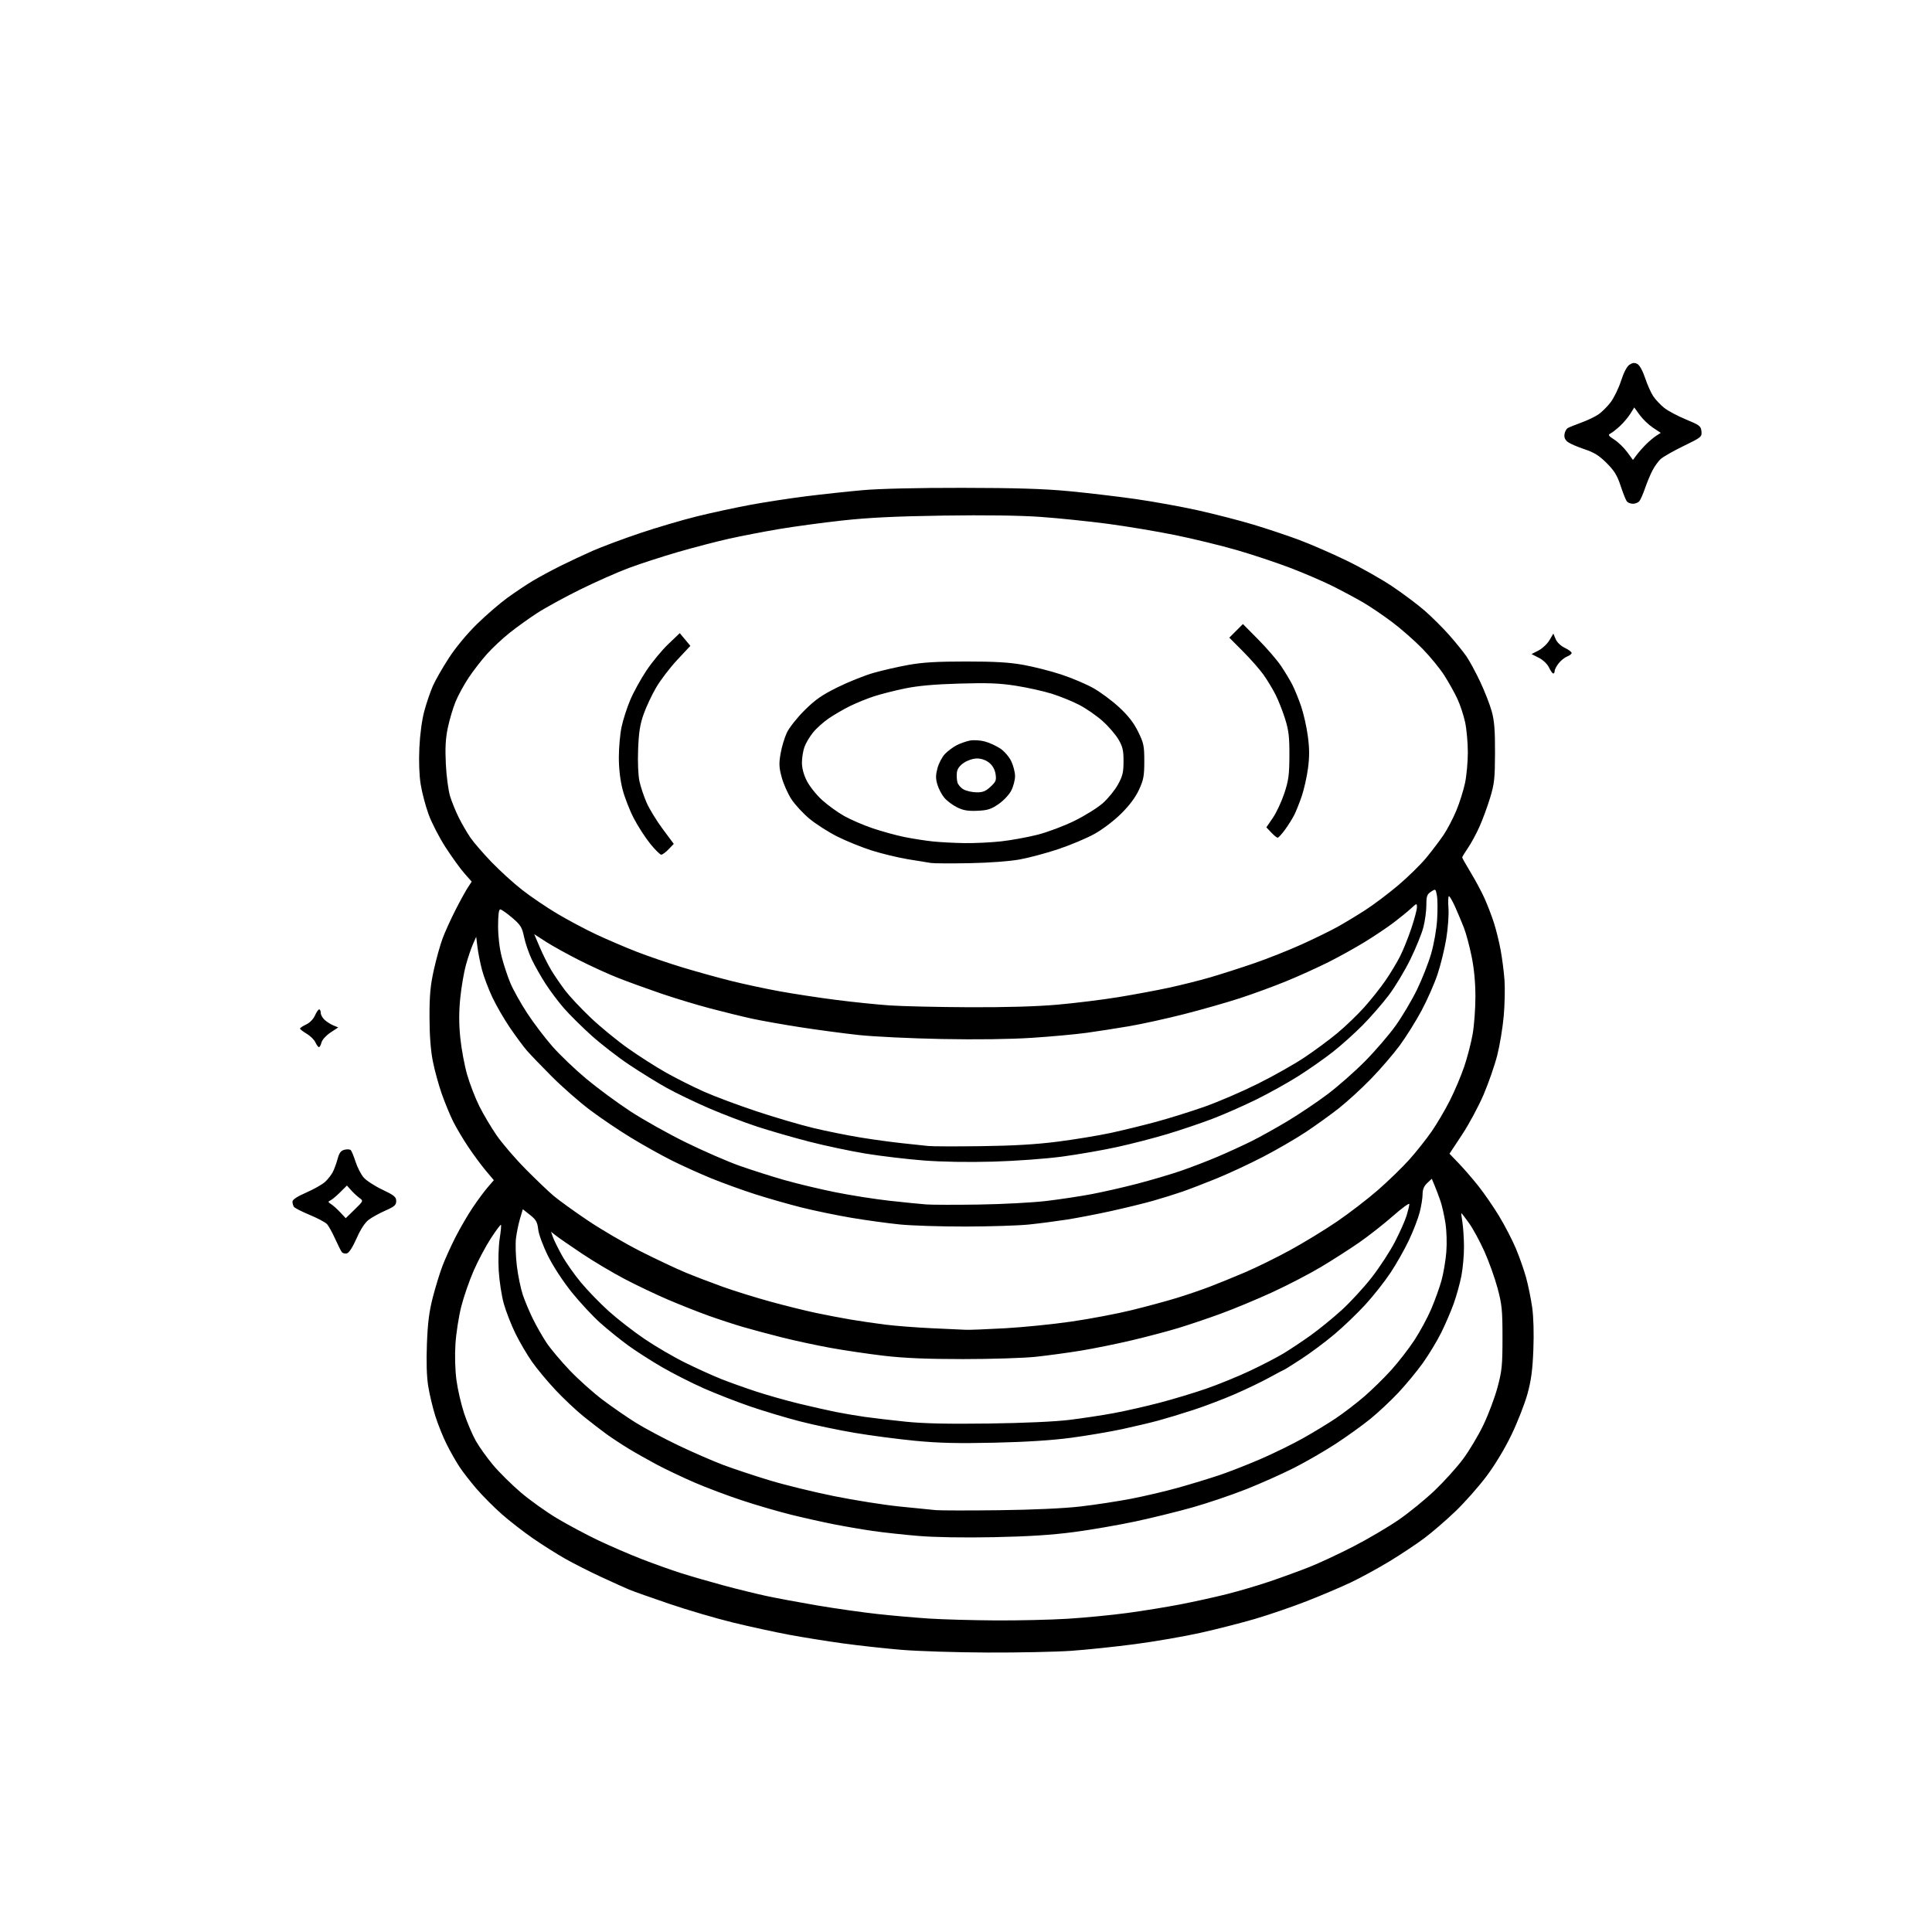 <svg version="1.1" xmlns="http://www.w3.org/2000/svg" xmlns:xlink="http://www.w3.org/1999/xlink" width="1024" height="1024" viewBox="0 0 1024 1024"><path stroke="none" fill="black" fill-rule="evenodd" d="M523.313,875.88C506.916,875.814 486.384,875.164 477.686,874.435C468.988,873.706 455.038,872.169 446.686,871.021C438.334,869.873 425.425,867.797 418.0,866.409C410.575,865.02 397.291,862.125 388.481,859.976C379.67,857.827 364.595,853.401 354.981,850.14C345.366,846.879 335.7,843.458 333.5,842.537C331.3,841.615 324.55,838.566 318.5,835.761C312.45,832.956 303.9,828.62 299.5,826.127C295.1,823.633 287.45,818.8 282.5,815.387C277.55,811.973 270.144,806.224 266.042,802.611C261.941,798.998 255.948,792.995 252.727,789.271C249.505,785.547 245.38,780.25 243.561,777.5C241.741,774.75 238.674,769.35 236.745,765.5C234.815,761.65 232.105,754.9 230.723,750.5C229.34,746.1 227.647,738.994 226.961,734.709C226.144,729.609 225.908,721.837 226.278,712.209C226.707,701.05 227.466,695.091 229.423,687.518C230.842,682.028 233.156,674.518 234.565,670.83C235.974,667.142 239.088,660.282 241.484,655.587C243.88,650.891 247.944,643.914 250.515,640.081C253.086,636.249 256.666,631.406 258.47,629.319L261.749,625.525L257.522,620.513C255.197,617.756 251.029,612.125 248.261,608.0C245.493,603.875 241.878,597.8 240.228,594.5C238.578,591.2 235.844,584.574 234.151,579.775C232.459,574.976 230.306,567.101 229.369,562.275C228.251,556.526 227.657,548.5 227.646,539.0C227.632,527.451 228.102,522.363 229.955,514.0C231.234,508.225 233.341,500.682 234.636,497.239C235.932,493.795 239,487.045 241.454,482.239C243.908,477.432 246.837,472.104 247.963,470.397L250.011,467.294L246.102,462.853C243.952,460.411 239.465,454.194 236.13,449.037C232.795,443.879 228.751,436.024 227.144,431.58C225.537,427.136 223.661,420.012 222.974,415.75C222.197,410.928 221.933,403.56 222.276,396.25C222.612,389.078 223.645,381.478 224.928,376.744C226.085,372.478 228.121,366.523 229.452,363.512C230.784,360.5 234.583,353.865 237.894,348.768C241.474,343.256 247.477,336.001 252.707,330.867C257.543,326.118 264.875,319.79 269.0,316.804C273.125,313.818 279.2,309.765 282.5,307.797C285.8,305.829 292.274,302.334 296.887,300.03C301.499,297.725 309.26,294.086 314.132,291.942C319.005,289.798 330.314,285.578 339.264,282.565C348.214,279.551 361.872,275.53 369.617,273.629C377.361,271.727 389.953,269.012 397.599,267.594C405.244,266.177 418.475,264.139 427.0,263.067C435.525,261.995 449.025,260.533 457.0,259.819C465.981,259.015 486.154,258.538 510.0,258.567C538.275,258.602 553.281,259.067 566.5,260.32C576.4,261.258 592.277,263.132 601.783,264.484C611.288,265.835 626.312,268.56 635.168,270.537C644.024,272.515 657.148,275.902 664.331,278.062C671.515,280.223 682.367,283.848 688.446,286.117C694.526,288.387 705.8,293.289 713.5,297.011C721.2,300.734 732.225,306.954 738.0,310.833C743.775,314.713 751.528,320.535 755.229,323.772C758.93,327.008 764.717,332.771 768.088,336.578C771.459,340.385 775.562,345.445 777.206,347.822C778.85,350.199 782.142,356.274 784.523,361.322C786.903,366.37 789.658,373.425 790.645,377.0C792.028,382.01 792.428,387.052 792.389,399.0C792.345,412.75 792.046,415.46 789.743,423.0C788.316,427.675 785.778,434.549 784.104,438.276C782.43,442.003 779.697,447.034 778.03,449.456C776.364,451.878 775.0,454.124 775.0,454.447C775.0,454.77 777.043,458.4 779.54,462.513C782.037,466.626 785.34,472.806 786.88,476.246C788.421,479.686 790.625,485.425 791.779,489.0C792.933,492.575 794.546,499.1 795.362,503.5C796.179,507.9 797.103,515.1 797.416,519.5C797.729,523.9 797.543,532.486 797.003,538.58C796.463,544.675 794.92,554.002 793.574,559.307C792.228,564.612 788.974,573.996 786.343,580.16C783.711,586.324 778.566,595.893 774.908,601.426L768.259,611.485L773.077,616.492C775.727,619.247 780.408,624.65 783.479,628.5C786.55,632.35 791.52,639.554 794.523,644.509C797.525,649.464 801.521,657.166 803.401,661.625C805.282,666.084 807.736,673.055 808.855,677.116C809.973,681.177 811.424,688.27 812.078,692.877C812.809,698.025 813.053,706.697 812.711,715.377C812.284,726.218 811.551,731.681 809.56,738.886C808.133,744.049 804.347,753.724 801.147,760.386C797.586,767.798 792.414,776.381 787.821,782.5C783.692,788.0 776.306,796.343 771.407,801.04C766.508,805.737 759.125,812.112 755.0,815.207C750.875,818.302 742.55,823.841 736.5,827.516C730.45,831.19 721.225,836.226 716.0,838.707C710.775,841.188 700.2,845.677 692.5,848.683C684.8,851.689 672.489,855.91 665.141,858.062C657.794,860.214 644.744,863.542 636.141,865.457C627.539,867.372 611.95,870.063 601.5,871.437C591.05,872.811 575.891,874.399 567.813,874.967C559.735,875.535 539.71,875.946 523.313,875.88zM527.5,858.855C539.6,858.933 556.925,858.534 566.0,857.968C575.075,857.402 589.25,856.027 597.5,854.912C605.75,853.797 618.35,851.755 625.5,850.375C632.65,848.995 643.724,846.556 650.108,844.954C656.493,843.352 666.843,840.301 673.108,838.173C679.374,836.045 688.775,832.614 694.0,830.547C699.225,828.481 709.8,823.54 717.5,819.567C725.2,815.594 735.996,809.229 741.491,805.422C746.986,801.615 755.493,794.675 760.397,790.0C765.3,785.325 772.012,777.9 775.311,773.5C778.61,769.1 783.505,760.927 786.19,755.337C788.874,749.748 792.259,740.748 793.711,735.337C796.06,726.584 796.35,723.682 796.35,709.0C796.35,694.333 796.058,691.411 793.72,682.701C792.274,677.311 789.128,668.536 786.73,663.201C784.331,657.865 780.669,651.138 778.591,648.25C776.513,645.362 774.701,643.0 774.565,643.0C774.429,643.0 774.669,645.138 775.099,647.75C775.529,650.362 775.908,656.173 775.94,660.662C775.973,665.151 775.362,672.126 774.583,676.162C773.804,680.198 771.954,686.875 770.474,691.0C768.993,695.125 765.986,702.1 763.792,706.5C761.598,710.9 757.26,718.059 754.152,722.408C751.043,726.757 745.187,733.849 741.137,738.168C737.087,742.486 730.337,748.795 726.137,752.188C721.937,755.58 713.775,761.445 708.0,765.22C702.225,768.995 692.325,774.717 686.0,777.935C679.675,781.154 668.163,786.291 660.419,789.35C652.674,792.41 639.912,796.729 632.059,798.949C624.207,801.168 610.518,804.535 601.641,806.431C592.763,808.326 578.075,810.855 569.0,812.05C557.414,813.575 544.818,814.376 526.706,814.739C510.727,815.059 495.506,814.804 486.706,814.068C478.893,813.415 468.0,812.226 462.5,811.427C457.0,810.627 447.775,809.043 442.0,807.905C436.225,806.768 426.1,804.506 419.5,802.879C412.9,801.251 401.2,797.847 393.5,795.313C385.8,792.779 374.342,788.469 368.037,785.736C361.733,783.002 352.769,778.742 348.119,776.269C343.468,773.796 336.702,769.969 333.082,767.765C329.462,765.56 324.25,762.132 321.5,760.145C318.75,758.159 313.305,753.961 309.4,750.816C305.495,747.671 298.8,741.377 294.523,736.831C290.245,732.284 284.595,725.501 281.966,721.758C279.337,718.014 275.376,711.247 273.164,706.718C270.951,702.19 268.192,695.113 267.032,690.992C265.871,686.872 264.657,679.0 264.334,673.5C264.006,667.921 264.229,660.427 264.838,656.548C265.439,652.725 265.745,649.412 265.519,649.185C265.292,648.959 262.905,652.147 260.214,656.27C257.523,660.392 253.422,668.094 251.103,673.383C248.783,678.673 245.8,687.278 244.473,692.506C243.147,697.733 241.765,706.62 241.402,712.255C241.002,718.466 241.21,726.044 241.931,731.5C242.586,736.45 244.428,744.417 246.026,749.204C247.624,753.991 250.396,760.504 252.187,763.677C253.978,766.85 258.091,772.608 261.327,776.473C264.564,780.338 271.191,786.895 276.054,791.045C280.917,795.194 289.604,801.394 295.357,804.821C301.111,808.249 310.922,813.478 317.159,816.442C323.397,819.406 333.675,823.846 340.0,826.307C346.325,828.769 355.775,832.141 361.0,833.801C366.225,835.46 376.35,838.393 383.5,840.317C390.65,842.241 400.895,844.761 406.268,845.915C411.64,847.07 423.79,849.33 433.268,850.937C442.745,852.543 457.025,854.574 465.0,855.449C472.975,856.324 485.35,857.417 492.5,857.876C499.65,858.336 515.4,858.777 527.5,858.855zM529.5,800.444C547.286,800.228 563.913,799.472 572.5,798.487C580.2,797.605 592.35,795.753 599.5,794.374C606.65,792.994 617.9,790.35 624.5,788.499C631.1,786.648 640.775,783.703 646.0,781.955C651.225,780.207 661.125,776.345 668.0,773.374C674.875,770.403 685.0,765.45 690.5,762.367C696.0,759.285 703.875,754.497 708.0,751.729C712.125,748.96 718.875,743.793 723.0,740.245C727.125,736.697 733.601,730.353 737.392,726.147C741.182,721.941 746.69,714.838 749.631,710.362C752.573,705.886 756.586,698.471 758.55,693.884C760.513,689.297 762.971,682.47 764.012,678.713C765.053,674.956 766.204,668.196 766.569,663.691C766.952,658.964 766.758,652.44 766.11,648.265C765.492,644.286 764.319,639.064 763.503,636.66C762.687,634.257 761.312,630.598 760.448,628.529L758.876,624.768L756.438,627.058C754.726,628.667 754.0,630.425 754.0,632.964C754.0,634.953 753.311,639.262 752.468,642.54C751.626,645.818 749.061,652.47 746.768,657.323C744.475,662.176 740.077,669.947 736.994,674.592C733.912,679.237 727.928,686.82 723.697,691.443C719.466,696.067 712.065,703.164 707.252,707.214C702.438,711.265 694.547,717.149 689.716,720.29C684.884,723.43 680.784,726.0 680.604,726.0C680.424,726.0 676.952,727.833 672.888,730.073C668.825,732.314 660.55,736.298 654.5,738.926C648.45,741.555 638.55,745.319 632.5,747.291C626.45,749.262 618.125,751.791 614.0,752.91C609.875,754.029 601.205,756.086 594.733,757.48C588.261,758.874 576.111,760.931 567.733,762.05C557.621,763.402 543.928,764.279 527.0,764.66C507.62,765.097 497.54,764.853 485.0,763.645C475.925,762.77 461.525,760.879 453.0,759.443C444.475,758.006 431.425,755.264 424.0,753.35C416.575,751.435 404.666,747.863 397.535,745.411C390.404,742.959 379.379,738.659 373.035,735.855C366.691,733.051 356.775,728.023 351.0,724.683C345.225,721.343 337.125,716.155 333.0,713.155C328.875,710.155 322.235,704.8 318.244,701.255C314.253,697.71 307.422,690.377 303.064,684.959C298.389,679.147 293.222,671.244 290.462,665.683C287.799,660.32 285.558,654.255 285.259,651.609C284.82,647.713 284.116,646.468 280.919,643.936L277.103,640.914L275.637,645.852C274.83,648.568 273.864,653.237 273.491,656.227C273.117,659.218 273.321,665.855 273.944,670.976C274.566,676.098 275.987,682.993 277.101,686.299C278.214,689.605 280.647,695.388 282.506,699.15C284.366,702.913 287.581,708.543 289.652,711.663C291.723,714.783 297.222,721.334 301.873,726.221C306.524,731.108 314.458,738.21 319.504,742.003C324.551,745.796 332.464,751.253 337.09,754.13C341.715,757.006 351.8,762.377 359.5,766.066C367.2,769.754 378.0,774.455 383.5,776.512C389.0,778.569 400.025,782.228 408.0,784.643C415.975,787.058 431.275,790.804 442.0,792.968C452.725,795.132 468.25,797.599 476.5,798.45C484.75,799.301 493.525,800.177 496.0,800.397C498.475,800.616 513.55,800.637 529.5,800.444zM524.0,754.498C542.821,754.245 559.286,753.498 567.0,752.548C573.875,751.701 584.45,750.086 590.5,748.958C596.55,747.831 607.35,745.38 614.5,743.512C621.65,741.644 632.778,738.291 639.23,736.061C645.681,733.831 656.154,729.556 662.502,726.562C668.851,723.567 676.848,719.423 680.273,717.353C683.698,715.282 690.1,711.025 694.5,707.893C698.9,704.76 706.325,698.723 711.0,694.477C715.675,690.231 722.905,682.383 727.067,677.037C731.229,671.69 736.764,663.194 739.366,658.155C741.968,653.116 744.746,646.857 745.538,644.247C746.33,641.636 746.983,638.904 746.989,638.175C746.995,637.446 743.062,640.309 738.25,644.536C733.438,648.764 725.45,655.039 720.5,658.481C715.55,661.923 706.434,667.769 700.242,671.471C694.05,675.174 682.35,681.248 674.242,684.97C666.134,688.691 653.875,693.789 647.0,696.298C640.125,698.807 630.0,702.226 624.5,703.895C619.0,705.564 607.975,708.476 600.0,710.365C592.025,712.255 579.875,714.723 573.0,715.85C566.125,716.976 555.325,718.45 549.0,719.124C542.675,719.798 525.35,720.347 510.5,720.343C491.17,720.339 479.239,719.839 468.5,718.583C460.25,717.619 447.425,715.72 440.0,714.365C432.575,713.009 421.1,710.538 414.5,708.873C407.9,707.208 398.686,704.74 394.024,703.39C389.362,702.039 381.037,699.316 375.524,697.338C370.011,695.36 360.325,691.528 354.0,688.821C347.675,686.113 337.325,681.184 331.0,677.865C324.675,674.547 314.55,668.52 308.5,664.473C302.45,660.426 296.276,656.162 294.781,654.997L292.062,652.878L293.053,655.689C293.598,657.235 295.722,661.546 297.772,665.27C299.823,668.993 304.394,675.518 307.931,679.77C311.468,684.021 318.115,690.875 322.703,695.0C327.291,699.125 335.786,705.721 341.582,709.659C347.377,713.596 357.155,719.298 363.309,722.33C369.464,725.363 378.026,729.239 382.336,730.946C386.646,732.652 394.971,735.625 400.836,737.553C406.701,739.481 416.9,742.366 423.5,743.963C430.1,745.56 438.875,747.541 443.0,748.366C447.125,749.191 454.1,750.374 458.5,750.996C462.9,751.618 472.575,752.753 480.0,753.518C489.556,754.502 502.412,754.788 524.0,754.498zM512.0,704.823C513.925,704.9 523.273,704.53 532.773,704.003C542.273,703.476 558.023,701.888 567.773,700.475C577.523,699.063 591.874,696.348 599.664,694.442C607.455,692.536 618.255,689.618 623.664,687.957C629.074,686.296 637.1,683.553 641.5,681.863C645.9,680.172 654.225,676.774 660.0,674.313C665.775,671.851 676.35,666.652 683.5,662.76C690.65,658.867 701.857,652.043 708.404,647.596C714.952,643.148 724.823,635.568 730.34,630.751C735.858,625.934 743.374,618.631 747.044,614.522C750.713,610.412 756.014,603.726 758.823,599.662C761.632,595.599 765.991,588.189 768.509,583.196C771.027,578.203 774.431,570.154 776.074,565.309C777.716,560.464 779.722,552.729 780.53,548.119C781.339,543.509 782.0,534.58 782,528.276C782,520.708 781.313,513.441 779.976,506.884C778.863,501.423 777.032,494.602 775.906,491.727C774.78,488.852 772.705,483.913 771.293,480.75C769.882,477.587 768.39,475.0 767.979,475.0C767.567,475.0 767.445,477.812 767.707,481.25C767.974,484.736 767.465,491.903 766.557,497.457C765.662,502.934 763.568,511.484 761.904,516.457C760.24,521.431 756.418,530.091 753.41,535.702C750.403,541.314 745.187,549.639 741.82,554.202C738.453,558.766 731.603,566.711 726.599,571.858C721.594,577.005 713.9,584.041 709.5,587.493C705.1,590.945 697.225,596.604 692.0,600.07C686.775,603.535 676.65,609.405 669.5,613.113C662.35,616.822 651.325,621.966 645.0,624.546C638.675,627.125 630.35,630.326 626.5,631.658C622.65,632.991 615.675,635.163 611.0,636.484C606.325,637.806 596.425,640.226 589.0,641.862C581.575,643.498 570.996,645.54 565.491,646.401C559.986,647.261 550.986,648.433 545.491,649.006C539.996,649.578 524.925,650.068 512.0,650.094C499.075,650.121 483.325,649.626 477.0,648.995C470.675,648.363 459.171,646.784 451.435,645.485C443.7,644.186 431.775,641.724 424.935,640.013C418.096,638.303 406.933,635.114 400.13,632.927C393.326,630.74 382.844,626.937 376.835,624.477C370.827,622.016 361.474,617.784 356.05,615.074C350.627,612.363 340.944,606.958 334.534,603.063C328.124,599.168 318.294,592.528 312.689,588.307C307.085,584.086 297.983,576.103 292.463,570.566C286.943,565.03 280.966,558.808 279.181,556.741C277.396,554.674 273.401,549.274 270.303,544.741C267.205,540.208 262.981,532.9 260.917,528.5C258.852,524.1 256.394,517.575 255.455,514.0C254.516,510.425 253.443,505.025 253.07,502.0L252.392,496.5L250.636,500.5C249.671,502.7 248.015,507.614 246.957,511.419C245.899,515.225 244.552,523.072 243.964,528.857C243.206,536.307 243.204,542.479 243.958,550.018C244.543,555.872 246.178,564.676 247.592,569.581C249.006,574.486 251.902,581.992 254.028,586.26C256.154,590.528 260.28,597.486 263.197,601.722C266.114,605.958 273.0,613.979 278.5,619.547C284.0,625.115 290.75,631.566 293.5,633.882C296.25,636.199 304.35,642.039 311.5,646.86C318.65,651.682 331.25,659.042 339.5,663.217C347.75,667.391 358.489,672.457 363.364,674.474C368.239,676.491 377.171,679.912 383.213,682.076C389.255,684.241 400.627,687.774 408.484,689.928C416.34,692.083 427.208,694.775 432.634,695.912C438.06,697.049 446.325,698.624 451.0,699.412C455.675,700.199 463.775,701.388 469.0,702.053C474.225,702.718 485.25,703.583 493.5,703.974C501.75,704.365 510.075,704.747 512.0,704.823zM183.89,664.318C182.891,664.58 181.672,664.277 181.182,663.647C180.691,663.016 179.079,659.812 177.598,656.527C176.118,653.242 174.202,649.775 173.34,648.823C172.479,647.871 168.337,645.666 164.137,643.922C159.937,642.179 156.169,640.246 155.765,639.626C155.361,639.007 155.024,637.773 155.015,636.885C155.005,635.83 157.54,634.163 162.322,632.077C166.35,630.322 170.845,627.771 172.313,626.41C173.781,625.05 175.614,622.713 176.386,621.218C177.158,619.723 178.304,616.592 178.931,614.26C179.803,611.017 180.668,609.87 182.609,609.383C184.005,609.033 185.508,609.141 185.95,609.623C186.392,610.105 187.525,612.876 188.468,615.781C189.41,618.686 191.303,622.396 192.675,624.025C194.046,625.655 198.505,628.572 202.584,630.508C208.937,633.523 210.0,634.391 210.0,636.569C210.0,638.702 209.078,639.516 204.25,641.642C201.088,643.034 197.1,645.234 195.39,646.531C193.413,648.03 191.082,651.613 188.994,656.366C186.991,660.923 184.998,664.029 183.89,664.318zM187.954,641.087C192.592,636.574 192.635,636.476 190.584,635.003C189.438,634.179 187.459,632.348 186.186,630.934L183.873,628.363L180.186,632.027C178.159,634.042 175.825,635.972 175.0,636.315C173.758,636.832 173.842,637.159 175.493,638.22C176.589,638.924 178.781,640.889 180.363,642.587L183.24,645.674L187.954,641.087zM519.0,638.433C531.375,638.244 547.35,637.395 554.5,636.547C561.65,635.7 572.45,634.073 578.5,632.932C584.55,631.791 595.426,629.316 602.669,627.431C609.911,625.546 620.261,622.493 625.669,620.646C631.076,618.799 640.0,615.368 645.5,613.022C651.0,610.676 659.1,606.961 663.5,604.766C667.9,602.57 676.432,597.815 682.459,594.197C688.487,590.58 697.937,584.233 703.459,580.092C708.982,575.952 718.0,568.019 723.5,562.462C729.0,556.906 736.356,548.342 739.846,543.43C743.337,538.519 748.381,530.0 751.055,524.5C753.729,519.0 757.091,510.45 758.527,505.5C760.02,500.351 761.381,492.603 761.707,487.394C762.02,482.386 761.97,476.651 761.594,474.65C760.918,471.048 760.887,471.028 758.456,472.621C756.342,474.006 756.0,474.994 756.0,479.721C756.0,482.741 755.302,487.976 754.45,491.356C753.597,494.735 750.473,502.45 747.508,508.5C744.543,514.55 739.393,523.1 736.064,527.5C732.735,531.9 726.521,539.034 722.255,543.354C717.99,547.674 710.871,554.058 706.435,557.542C702,561.026 693.801,566.774 688.216,570.315C682.632,573.856 672.536,579.475 665.781,582.803C659.026,586.13 648.55,590.735 642.5,593.035C636.45,595.336 625.762,598.946 618.748,601.059C611.735,603.171 599.75,606.268 592.116,607.94C584.481,609.612 571.319,611.904 562.867,613.033C554.131,614.199 538.378,615.344 526.36,615.687C513.105,616.064 499.304,615.83 489.36,615.06C480.637,614.384 466.912,612.754 458.86,611.437C450.809,610.12 437.309,607.263 428.86,605.088C420.412,602.913 407.971,599.321 401.214,597.106C394.457,594.891 382.982,590.51 375.714,587.371C368.446,584.232 358.45,579.419 353.5,576.675C348.55,573.932 339.55,568.379 333.5,564.336C327.45,560.293 318.395,553.276 313.377,548.743C308.359,544.209 301.889,537.8 298.998,534.5C296.107,531.2 291.704,525.35 289.213,521.5C286.723,517.65 283.403,511.8 281.837,508.5C280.27,505.2 278.44,499.861 277.771,496.636C276.691,491.439 275.97,490.274 271.419,486.386C268.595,483.974 265.77,482 265.142,482.0C264.372,482.0 264.0,484.88 264.0,490.84C264,496.277 264.737,502.563 265.915,507.169C266.969,511.288 269.041,517.548 270.52,521.079C271.999,524.611 276.009,531.783 279.43,537.018C282.851,542.252 288.907,550.226 292.888,554.736C296.87,559.246 304.936,566.944 310.813,571.842C316.691,576.74 327.125,584.437 334.0,588.947C340.875,593.456 354.15,600.9 363.5,605.488C372.85,610.075 385.675,615.657 392.0,617.891C398.325,620.125 408.979,623.518 415.676,625.432C422.373,627.346 434.523,630.255 442.676,631.896C450.829,633.538 463.8,635.579 471.5,636.431C479.2,637.284 487.975,638.16 491.0,638.379C494.025,638.598 506.625,638.622 519.0,638.433zM520.0,607.491C537.398,607.263 549.242,606.559 560.86,605.065C569.858,603.907 582.449,601.829 588.839,600.448C595.229,599.066 606.092,596.407 612.978,594.538C619.865,592.67 631.35,589.076 638.5,586.553C645.65,584.029 658.25,578.607 666.5,574.504C674.75,570.401 685.876,564.131 691.225,560.572C696.573,557.012 704.448,551.2 708.725,547.656C713.001,544.111 719.466,537.901 723.09,533.856C726.715,529.81 731.807,523.39 734.407,519.589C737.006,515.789 740.466,510.039 742.095,506.812C743.724,503.585 746.394,496.954 748.028,492.075C749.663,487.196 751.0,482.171 751.0,480.906C751.0,478.649 750.941,478.662 747.75,481.595C745.962,483.239 741.8,486.623 738.5,489.116C735.2,491.608 728.398,496.168 723.385,499.247C718.371,502.327 709.687,507.146 704.086,509.957C698.486,512.767 688.52,517.28 681.94,519.984C675.361,522.689 664.245,526.77 657.239,529.054C650.232,531.337 636.841,535.156 627.48,537.54C618.119,539.924 605.069,542.791 598.48,543.911C591.891,545.031 581.775,546.603 576.0,547.404C570.225,548.205 557.177,549.402 547.004,550.064C535.347,550.823 517.599,551.056 499.004,550.695C482.777,550.38 463.106,549.435 455.291,548.596C447.475,547.756 433.525,545.898 424.291,544.467C415.056,543.035 403.45,540.978 398.5,539.895C393.55,538.812 383.597,536.369 376.383,534.466C369.169,532.563 357.376,528.989 350.177,526.523C342.977,524.057 332.905,520.4 327.793,518.396C322.682,516.393 313.281,512.108 306.903,508.875C300.524,505.642 292.57,501.229 289.227,499.068L283.149,495.14L286.129,502.144C287.769,505.996 290.521,511.478 292.245,514.324C293.97,517.171 297.272,521.99 299.582,525.033C301.893,528.077 307.923,534.506 312.983,539.321C318.043,544.137 326.966,551.464 332.812,555.605C338.658,559.747 347.845,565.607 353.228,568.628C358.611,571.649 367.624,576.166 373.257,578.665C378.891,581.164 391.375,585.825 401.0,589.023C410.625,592.221 424.125,596.19 431.0,597.843C437.875,599.497 449.125,601.767 456.0,602.888C462.875,604.009 473.0,605.392 478.5,605.96C484.0,606.529 490.075,607.178 492.0,607.403C493.925,607.629 506.525,607.668 520.0,607.491zM169.052,555.0C168.65,555.0 167.803,553.862 167.169,552.471C166.535,551.08 164.438,549.011 162.508,547.872C160.579,546.734 159.01,545.509 159.022,545.151C159.034,544.793 160.496,543.825 162.272,543.0C164.15,542.127 166.098,540.141 166.93,538.25C167.717,536.462 168.73,535.0 169.18,535.0C169.631,535.0 170.0,535.83 170.0,536.845C170.0,537.86 170.941,539.541 172.091,540.582C173.24,541.623 175.326,542.942 176.726,543.514L179.271,544.555L175.154,547.279C172.854,548.801 170.76,551.106 170.41,552.502C170.065,553.876 169.454,555.0 169.052,555.0zM513.5,533.853C533.025,533.942 549.436,533.467 560.5,532.493C569.85,531.67 584.348,529.877 592.718,528.509C601.088,527.141 613.198,524.884 619.629,523.493C626.06,522.103 635.861,519.643 641.411,518.026C646.96,516.409 657.35,513.08 664.5,510.628C671.65,508.175 683.068,503.646 689.874,500.564C696.68,497.481 705.23,493.301 708.874,491.274C712.518,489.247 719.1,485.276 723.5,482.449C727.9,479.622 735.775,473.697 741.0,469.282C746.225,464.868 752.975,458.25 756.0,454.576C759.025,450.902 763.127,445.49 765.115,442.548C767.104,439.606 770.14,433.813 771.863,429.673C773.587,425.534 775.672,418.935 776.498,415.008C777.324,411.082 777.992,403.736 777.983,398.685C777.973,393.633 777.33,386.502 776.553,382.837C775.776,379.172 773.914,373.547 772.415,370.337C770.917,367.127 767.792,361.538 765.473,357.917C763.154,354.296 757.936,347.933 753.878,343.777C749.82,339.621 742.619,333.299 737.876,329.729C733.134,326.158 726.159,321.437 722.376,319.237C718.594,317.038 711.391,313.182 706.369,310.669C701.347,308.156 691.263,303.815 683.959,301.022C676.656,298.229 663.89,293.978 655.59,291.575C647.291,289.172 632.625,285.597 623.0,283.631C613.375,281.666 597.175,278.958 587.0,277.613C576.825,276.269 560.85,274.627 551.5,273.964C540.592,273.191 522.137,272.942 500.0,273.271C474.701,273.648 460.41,274.343 446.415,275.878C435.919,277.029 420.74,279.087 412.685,280.452C404.631,281.816 392.744,284.116 386.27,285.563C379.797,287.009 367.75,290.148 359.5,292.539C351.25,294.93 339.55,298.723 333.5,300.968C327.45,303.213 315.711,308.403 307.414,312.502C299.116,316.6 288.809,322.25 284.509,325.058C280.209,327.865 273.676,332.567 269.991,335.507C266.306,338.447 260.944,343.474 258.076,346.677C255.208,349.879 250.84,355.526 248.371,359.224C245.902,362.922 242.766,368.691 241.404,372.044C240.041,375.397 238.209,381.597 237.333,385.82C236.155,391.496 235.887,396.501 236.305,405.0C236.616,411.325 237.625,418.975 238.548,422.0C239.47,425.025 241.584,430.2 243.245,433.5C244.907,436.8 247.655,441.525 249.352,444.0C251.049,446.475 256.044,452.257 260.451,456.848C264.858,461.44 272.187,468.104 276.737,471.657C281.287,475.21 289.62,480.864 295.255,484.221C300.89,487.579 310.175,492.523 315.888,495.208C321.602,497.894 331.277,502.04 337.388,504.423C343.5,506.806 354.575,510.588 362.0,512.829C369.425,515.07 380.9,518.252 387.5,519.901C394.1,521.55 405.575,524.012 413.0,525.371C420.425,526.73 433.925,528.791 443.0,529.952C452.075,531.113 464.9,532.435 471.5,532.889C478.1,533.344 497.0,533.777 513.5,533.853zM514.0,457.497C504.375,457.68 495.15,457.638 493.5,457.405C491.85,457.172 486.225,456.26 481.0,455.379C475.775,454.498 467.225,452.422 462.0,450.767C456.775,449.111 448.608,445.805 443.851,443.419C439.093,441.033 432.442,436.785 429.069,433.978C425.697,431.171 421.4,426.541 419.521,423.688C417.642,420.834 415.322,415.648 414.364,412.163C412.901,406.835 412.799,404.804 413.722,399.414C414.326,395.888 415.838,390.865 417.083,388.252C418.328,385.638 422.546,380.324 426.457,376.443C432.137,370.806 435.673,368.348 444.034,364.226C449.79,361.387 458.325,357.975 463.0,356.642C467.675,355.31 476.0,353.407 481.5,352.414C489.015,351.057 496.593,350.608 512.0,350.608C527.394,350.608 534.991,351.057 542.5,352.412C548.0,353.404 557.0,355.698 562.5,357.511C568.0,359.323 575.599,362.537 579.387,364.653C583.175,366.769 589.349,371.342 593.107,374.815C597.977,379.317 600.881,383.044 603.22,387.794C606.192,393.832 606.5,395.305 606.5,403.479C606.5,411.262 606.114,413.336 603.684,418.592C601.816,422.635 598.621,426.907 594.184,431.295C590.341,435.096 584.312,439.665 580.0,442.045C575.875,444.321 567.325,447.916 561.0,450.034C554.675,452.151 545.45,454.622 540.5,455.525C535.142,456.501 524.419,457.299 514.0,457.497zM350.485,453.0C349.858,453.0 347.24,450.413 344.667,447.25C342.095,444.087 338.178,438.029 335.964,433.787C333.749,429.544 331.051,422.61 329.968,418.377C328.705,413.438 328.0,407.357 328.0,401.405C328.0,396.304 328.646,389.064 329.436,385.315C330.225,381.567 332.298,375.125 334.041,371.0C335.784,366.875 339.662,359.833 342.659,355.351C345.656,350.869 350.848,344.588 354.198,341.393L360.289,335.583L363.097,338.948L365.906,342.312L358.913,349.8C355.067,353.919 350.055,360.481 347.777,364.382C345.499,368.283 342.517,374.631 341.152,378.487C339.234,383.904 338.567,388.137 338.217,397.089C337.952,403.877 338.241,410.895 338.914,414.033C339.545,416.978 341.259,422.114 342.721,425.444C344.184,428.775 348.02,435.049 351.247,439.386L357.113,447.273L354.369,450.136C352.86,451.711 351.112,453.0 350.485,453.0zM511.289,446.864C516.674,446.939 525.407,446.517 530.697,445.928C535.987,445.338 544.621,443.763 549.884,442.428C555.147,441.093 563.964,437.781 569.477,435.068C574.989,432.355 581.762,428.132 584.527,425.685C587.292,423.237 590.889,418.819 592.52,415.867C595.012,411.359 595.488,409.379 595.493,403.5C595.499,397.663 595.045,395.726 592.76,391.839C591.253,389.275 587.474,384.908 584.362,382.135C581.25,379.362 575.733,375.542 572.102,373.648C568.471,371.753 561.9,369.076 557.5,367.7C553.1,366.323 544.551,364.422 538.502,363.474C529.723,362.1 523.67,361.865 508.502,362.308C495.123,362.699 486.559,363.47 479.561,364.913C474.094,366.041 466.669,367.934 463.061,369.121C459.452,370.308 453.8,372.611 450.5,374.239C447.2,375.867 442.172,378.78 439.326,380.713C436.48,382.646 432.69,386.046 430.905,388.268C429.119,390.49 427.08,393.926 426.373,395.904C425.666,397.882 425.068,401.549 425.044,404.054C425.015,407.012 425.901,410.416 427.572,413.77C428.987,416.609 432.619,421.193 435.642,423.956C438.666,426.719 443.987,430.572 447.467,432.519C450.948,434.465 457.776,437.403 462.641,439.048C467.506,440.692 475.023,442.754 479.345,443.63C483.668,444.506 490.421,445.561 494.352,445.975C498.283,446.39 505.905,446.79 511.289,446.864zM677.181,444.0C676.737,444.0 675.21,442.762 673.787,441.25L671.199,438.5L674.625,433.5C676.509,430.75 679.245,424.9 680.705,420.5C682.965,413.687 683.367,410.72 683.411,400.5C683.455,390.644 683.048,387.166 681.138,381.035C679.859,376.93 677.542,371.08 675.991,368.035C674.439,364.991 671.561,360.25 669.595,357.5C667.628,354.75 662.766,349.232 658.789,345.237L651.558,337.975L655.167,334.367L658.775,330.758L666.916,338.977C671.394,343.497 676.781,349.739 678.888,352.847C680.995,355.956 683.744,360.516 684.997,362.981C686.251,365.445 688.343,370.598 689.647,374.431C690.95,378.264 692.545,385.363 693.189,390.207C694.064,396.775 694.081,401.119 693.255,407.29C692.646,411.842 691.153,418.476 689.936,422.033C688.72,425.59 686.928,430.075 685.954,432.0C684.98,433.925 682.789,437.413 681.085,439.75C679.381,442.087 677.624,444.0 677.181,444.0zM518.0,429.731C512.984,429.945 510.528,429.525 507.243,427.89C504.901,426.724 501.875,424.452 500.519,422.84C499.163,421.229 497.508,418.091 496.842,415.868C495.889,412.685 495.896,410.836 496.875,407.163C497.559,404.599 499.329,401.221 500.809,399.658C502.289,398.096 505.096,395.996 507.047,394.992C508.997,393.988 512.188,392.868 514.137,392.502C516.087,392.136 519.614,392.357 521.975,392.993C524.337,393.629 527.992,395.29 530.098,396.683C532.264,398.117 534.811,401.044 535.963,403.424C537.084,405.738 538.0,409.307 538.0,411.356C538.0,413.404 537.103,416.838 536.006,418.987C534.886,421.184 531.931,424.331 529.256,426.174C525.264,428.927 523.456,429.498 518.0,429.731zM517.644,419.96C520.907,419.991 522.476,419.358 525.022,416.98C527.873,414.316 528.185,413.518 527.659,410.23C527.276,407.83 526.072,405.699 524.282,404.255C522.556,402.862 520.132,402.008 517.898,402.005C515.799,402.002 512.877,402.953 510.898,404.282C508.62,405.812 507.392,407.5 507.172,409.403C506.991,410.964 507.11,413.301 507.435,414.596C507.76,415.89 509.257,417.618 510.763,418.435C512.268,419.252 515.365,419.938 517.644,419.96zM823.25,356.978C822.837,356.966 821.825,355.531 821.0,353.788C820.128,351.948 817.876,349.793 815.624,348.647L811.748,346.673L815.442,344.777C817.475,343.735 820.075,341.293 821.221,339.35L823.304,335.819L824.532,338.738C825.251,340.449 827.259,342.369 829.38,343.376C831.371,344.321 833.0,345.534 833.0,346.072C833.0,346.609 831.934,347.455 830.631,347.95C829.329,348.445 827.304,350.07 826.131,351.56C824.959,353.05 824.0,354.884 824.0,355.635C824.0,356.386 823.663,356.99 823.25,356.978zM865.5,267.0C864.26,267.0 862.8,266.438 862.256,265.75C861.711,265.062 860.237,261.364 858.978,257.53C857.168,252.014 855.621,249.491 851.565,245.435C847.635,241.504 844.921,239.804 839.922,238.14C836.337,236.948 832.388,235.259 831.145,234.389C829.599,233.306 828.983,232.001 829.193,230.254C829.362,228.85 830.175,227.321 831.0,226.855C831.825,226.39 835.046,225.09 838.157,223.967C841.269,222.845 845.3,220.925 847.115,219.701C848.93,218.478 851.872,215.568 853.651,213.235C855.431,210.902 857.92,205.784 859.184,201.862C860.625,197.386 862.296,194.197 863.673,193.295C865.311,192.221 866.367,192.126 867.848,192.919C869.028,193.55 870.7,196.594 871.979,200.437C873.161,203.988 875.111,208.338 876.314,210.104C877.516,211.87 880.098,214.6 882.05,216.17C884.003,217.741 889.178,220.499 893.55,222.299C900.819,225.292 901.526,225.833 901.8,228.61C902.09,231.538 901.746,231.82 892.3,236.405C886.91,239.021 881.444,242.137 880.153,243.331C878.862,244.524 876.894,247.278 875.779,249.452C874.665,251.625 872.911,255.851 871.882,258.843C870.853,261.835 869.503,264.894 868.883,265.641C868.263,266.389 866.74,267.0 865.5,267.0zM867.465,241.141C868.546,239.688 870.796,237.141 872.465,235.48C874.134,233.819 876.567,231.778 877.872,230.944L880.243,229.427L876.114,226.694C873.843,225.191 870.68,222.161 869.086,219.961L866.188,215.96L864.16,219.23C863.045,221.028 860.64,223.903 858.816,225.618C856.992,227.333 854.697,229.16 853.715,229.678C852.141,230.507 852.374,230.909 855.681,233.06C857.745,234.402 860.798,237.363 862.466,239.641L865.5,243.782L867.465,241.141z"/></svg>